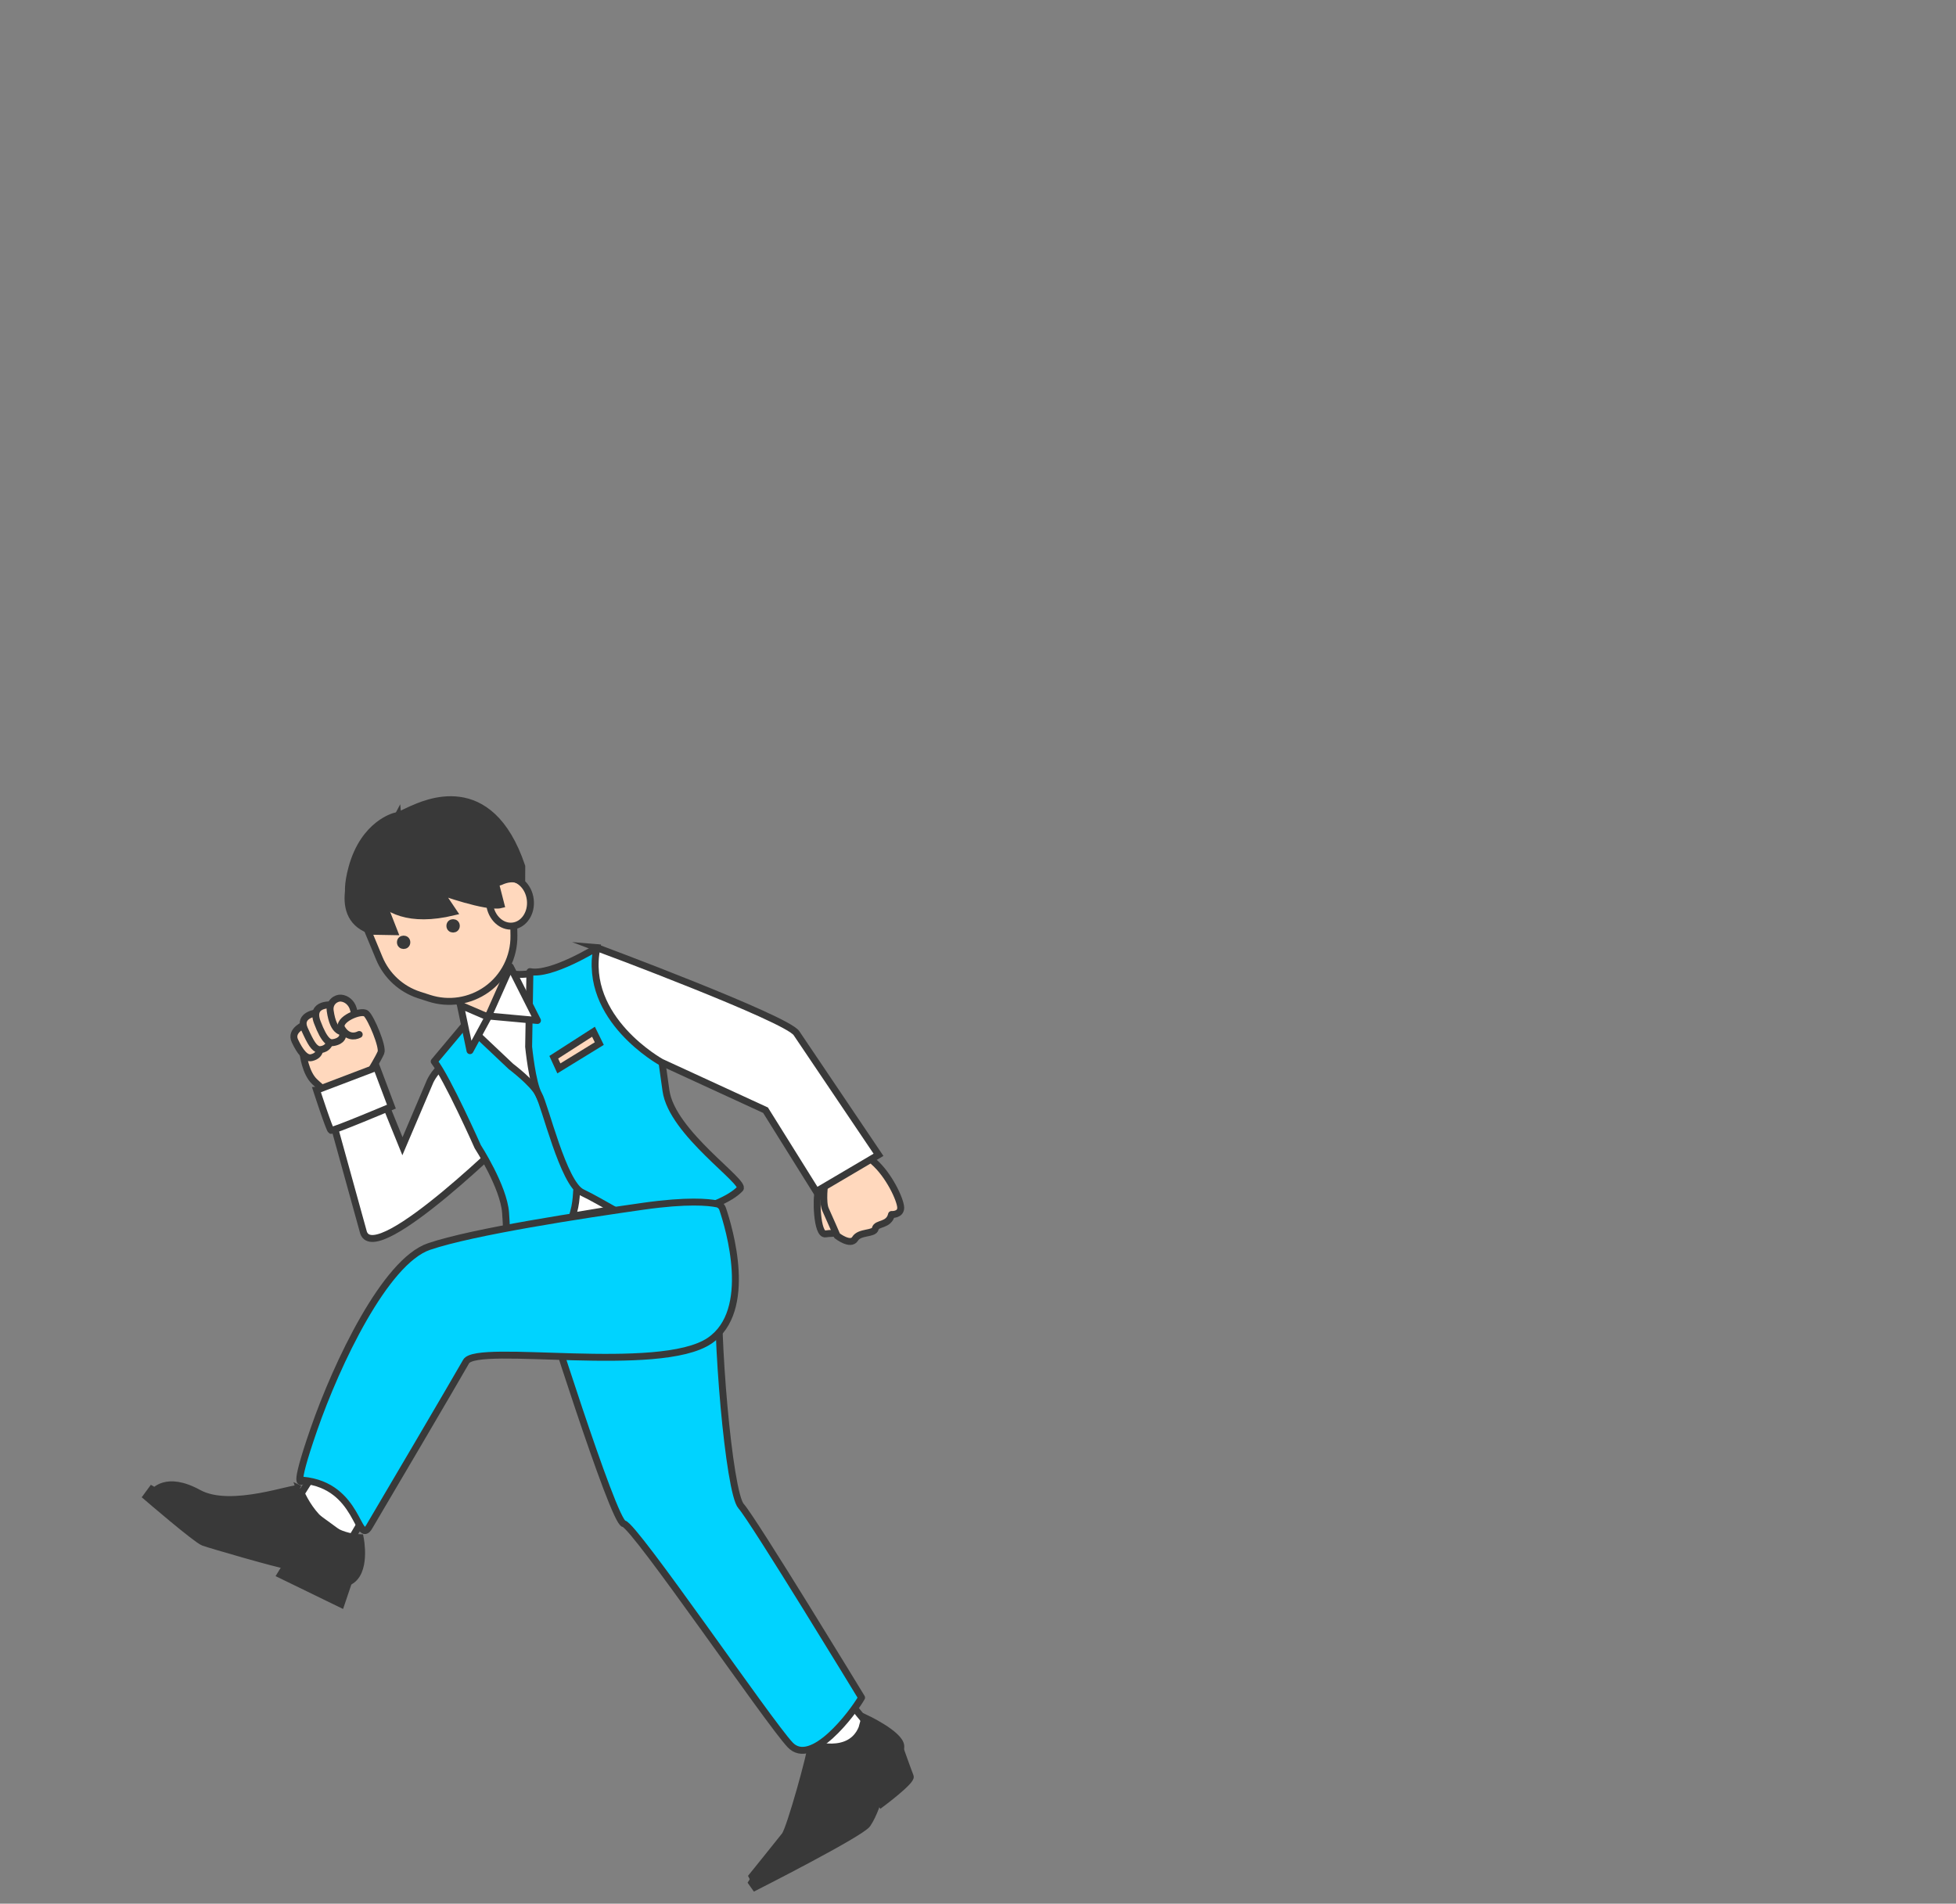 <?xml version="1.0" encoding="UTF-8"?>
<svg id="_枠" data-name="枠" xmlns="http://www.w3.org/2000/svg" viewBox="0 0 565 550">
  <rect x="0" y="0" width="565" height="550" fill="#808080" stroke="none"/>
  <defs>
    <style>
      .cls-1, .cls-2, .cls-3, .cls-4, .cls-5, .cls-6, .cls-7, .cls-8 {
        stroke: #393939;
        stroke-width: 2px;
      }

      .cls-1, .cls-2, .cls-3, .cls-7, .cls-8 {
        stroke-linejoin: round;
      }

      .cls-1, .cls-2, .cls-6 {
        fill: #ffd8bd;
      }

      .cls-2, .cls-3 {
        stroke-linecap: round;
      }

      .cls-3, .cls-4 {
        fill: #393939;
      }

      .cls-4, .cls-5, .cls-6 {
        stroke-miterlimit: 10;
      }

      .cls-5, .cls-7 {
        fill: #fff;
      }

      .cls-8 {
        fill: #00d3ff;
      }
    </style>
  </defs>
  <path class="cls-5" d="M136.47,291.37l-1.54,9.67,22.65,51.59,29.51-4.91-27.42-67.6s-9.3,2.24-11.88,1.07l-11.31,10.18Z"/>
  <path class="cls-2" d="M241.76,343.1s-4.35.18-5.39,1.47c-.67.84-.51,12.37,2.1,11.92,2.61-.45,4.89.64,5.37-3.24s-.77-8.25-2.08-10.15Z"/>
  <path class="cls-2" d="M238.47,339.92s-.39,2.38-.49,4.86c-.07,1.79,0,3.63.48,4.67,1.14,2.48,3.33,7.56,3.33,7.56,0,0,3.9,3.05,5.21.89s5.48-1.28,5.84-2.95c.36-1.68,3.92-.77,4.68-4.07,0,0,2.75.19,2.65-2.05s-3.37-9.36-7.83-13.22l-1.66-2.67-12.21,6.98Z"/>
  <path class="cls-5" d="M129,307.5l2.63,1.93,17.52,16.78s-40.4,40.14-44.13,29.94l-9.9-35.8,15.56-2.92,5.57,13.73,8.01-18.81s1.91-4.09,4.74-4.85Z"/>
  <polygon class="cls-7" points="233.51 501.76 241.29 509.66 251.87 499.65 246.86 493.56 233.51 501.76"/>
  <path class="cls-4" d="M234.42,503.83s11.06,3.92,14.55-4.51l.84-3.06s10.03,4.63,10.38,8.12-6.77,8.9-6.98,11.36c-.21,2.46-1.42,8.44-4,10.57-2.58,2.13-31.06,17.78-31.24,17.25s-.71-1.5-.71-1.5c0,0,7.93-9.83,9.45-11.77,1.52-1.94,7.63-24.01,7.69-26.48Z"/>
  <path class="cls-4" d="M217.63,543.14l-.48.76.93,1.32s30.61-15.51,32.46-18.21,3.18-7.14,3.18-7.14l.83,1.28s8.9-6.64,8.38-7.91c-.53-1.28-2.87-7.86-2.87-7.86l-6.61,8.75-4.23,11.37-31.58,17.65Z"/>
  <path class="cls-6" d="M127.24,283.34l6.66,7.76s8.86,9.85,13.02-8.63l-6.4-9.79s-7.66,10.73-13.27,10.66Z"/>
  <path class="cls-6" d="M147.92,250.26c-2.38-11.48-14.44-18.69-26.92-16.09-12.48,2.59-20.67,14-18.29,25.48.33,1.61.86,3.14,1.55,4.56.2.4.39.81.56,1.22l4.73,11.4c2.1,5.06,6.3,8.94,11.51,10.63l2.91.94c5.63,1.83,11.79.88,16.62-2.55h0c5.02-3.57,7.95-9.38,7.86-15.53l-.2-13.3c0-.56.02-1.12.05-1.67.09-1.68-.02-3.39-.38-5.1Z"/>
  <ellipse class="cls-6" cx="147.31" cy="260.6" rx="5.91" ry="6.99" transform="translate(-30.16 19.52) rotate(-6.88)"/>
  <circle class="cls-3" cx="116.59" cy="272.24" r=".93"/>
  <circle class="cls-3" cx="130.88" cy="267.49" r=".93"/>
  <path class="cls-8" d="M134.54,295.78l13.05,12.33s6.45,4.86,8,8.05c1.55,3.19,11.42,25.95,11.03,27.49-.39,1.54,1.05,18.88-20.29,19.18,0,0,.26-4.97-.29-12.46-.55-7.5-8.04-19.09-8.04-19.09,0,0-8.78-19.75-12.58-24.61l9.12-10.89Z"/>
  <path class="cls-8" d="M152.69,302.35s1.04,10.61,2.9,13.82c1.86,3.21,7.11,25.78,12.54,28.34,5.92,2.8,15.25,9.03,17.6,8.69,2.35-.35,22.12-3.53,28.05-9.75,1.83-1.92-19.71-16.11-21.41-28.34-1.7-12.22-1.6-11.29-1.6-11.29,0,0-21.91-9.69-18.36-30.05,0,0-13.18,8.19-19.34,6.94l-.37,21.64Z"/>
  <polygon class="cls-7" points="147.42 279.31 141.08 293.54 155.25 294.83 147.42 279.31"/>
  <polygon class="cls-7" points="132.99 290.4 141.02 293.85 135.76 303.55 132.99 290.4"/>
  <polygon class="cls-7" points="90.44 426.05 85.45 433.94 101.04 445.32 105.81 437.27 90.44 426.05"/>
  <path class="cls-8" d="M156.54,374.07s20.57,65.69,23.66,66.16,41.85,57.35,48.05,63.89c6.2,6.54,18.06-9.18,20.62-13.66,0,0-31.27-51.41-34.8-55.32-3.53-3.92-7.52-50.23-6.31-67.6,1.21-17.37-51.22,6.53-51.22,6.53Z"/>
  <path class="cls-8" d="M207.08,347.8c.78.16,1.41.72,1.66,1.48,1.86,5.48,9.04,29.38-3.77,38.07-14.51,9.83-67.25.57-70.33,6.01-3.08,5.44-24.57,41.98-27.98,47.72-3.41,5.74-2.8-11.97-19.22-13.44,0,0-3.33,4.19,3.25-14.76,6.58-18.95,20.55-48.42,33.22-52.74,12.67-4.32,44.61-9.19,61.86-11.64,12.83-1.82,18.93-1.18,21.32-.69Z"/>
  <path class="cls-4" d="M86.48,430.11s4.7,13.68,17.56,14.16c0,0,2.14,10.3-3.35,12.78,0,0-9.97-2.47-17.99-4.8-.2-.06-.4-.12-.6-.17-4.66-1.36-8.55-2.66-9.23-3.34-1.89-1.88-27.24-17.6-28.47-17.64,0,0,3.51-4.94,12.94.25,9.43,5.19,27.86-2.05,29.16-1.23Z"/>
  <polygon class="cls-4" points="81.03 454.94 82.69 452.24 100.68 457.05 98.52 463.45 81.03 454.94"/>
  <path class="cls-4" d="M46.44,431.79l-2.59-1.5-1.56,2.13s14.38,12.39,16.46,13.16,22.16,6.57,23.94,6.66-36.25-20.46-36.25-20.46Z"/>
  <path class="cls-6" d="M87.57,304.51s.61,5.46,3.32,8.01c2.71,2.55,3.26,2.59,3.26,2.59l11.69-2.76s2.07-3.88,2.58-6.2-4.71-11.58-9.04-10.28c-4.33,1.31-11.92,7.04-11.82,8.63Z"/>
  <path class="cls-6" d="M88.18,295.95s-4.48,1.68-2.99,4.79c1.48,3.12,3.11,5.23,4.81,4.82s2.19-1.34,2.39-2.25-2.9-7.71-4.2-7.36Z"/>
  <path class="cls-6" d="M91.6,292.58s-5.54.55-3.65,4.72c1.89,4.17,2.71,5.46,4.11,5.95,0,0,2.28.24,3.15-1.93.87-2.17-3.61-8.74-3.61-8.74Z"/>
  <path class="cls-1" d="M96.13,290.36s-6.64-.83-4.5,4.93c2.15,5.76,3.61,6,4.35,5.95.74-.05,3.17-.51,3.04-2.59s-2.89-8.28-2.89-8.28Z"/>
  <path class="cls-2" d="M102.03,291.4c-.48-1.62-1.87-2.9-3.55-3.04-1.35-.11-3.46,1.18-3.1,3.69.94,6.46,3.41,6.36,5.27,6.02,1.86-.34,2.88.26,2.56-1.93-.18-1.21-.72-3.2-1.18-4.74Z"/>
  <path class="cls-2" d="M107.17,309.27s2.17-3.57,2.86-5.17c.69-1.6-2.83-9.99-4.25-11.25-1.42-1.26-8.53,1.78-7.05,4.25,1.48,2.47,3.53,2.55,5.03,1.77"/>
  <path class="cls-5" d="M91.45,314.96s3.68,11.34,4.18,11.62,17.43-6.86,17.43-6.86l-4.27-11.35-17.33,6.59Z"/>
  <path class="cls-5" d="M172.4,273.78s54.77,20.41,57.66,24.71c2.89,4.3,23.7,35.15,23.7,35.15l-17.97,10.59-14.66-23.48-30.09-13.85s-22.77-12.48-18.63-33.12Z"/>
  <path class="cls-4" d="M104.4,248.51s.83,21.15,26.61,14.96l-4.05-6.02s13.64,4.96,17.74,3.92l-2.59-10.09s-24.15-22.41-37.72-2.78Z"/>
  <path class="cls-4" d="M103.05,249.63s-8.08,15.77,4.7,19.43l6.11.11-5.22-13.34-5.59-6.2Z"/>
  <path class="cls-4" d="M114.91,235.77c.07-.13,3.69-1.82,3.83-1.88,3.76-1.57,22.72-11.07,31.98,16.43l-.02,4.49s-2.08-2-6.22-.04c-4.1,1.94-33.1-12.45-29.57-19.01Z"/>
  <path class="cls-4" d="M114.29,235.74s-9.12,2.01-12.65,15.04c-2.59,9.57.67,11.08.67,11.08l17.04-13.56-2.87-8.76-2.19-3.8Z"/>
  <polygon class="cls-6" points="159.96 305.45 161.43 308.67 173.11 301.5 171.43 298.08 159.96 305.45"/>
</svg>